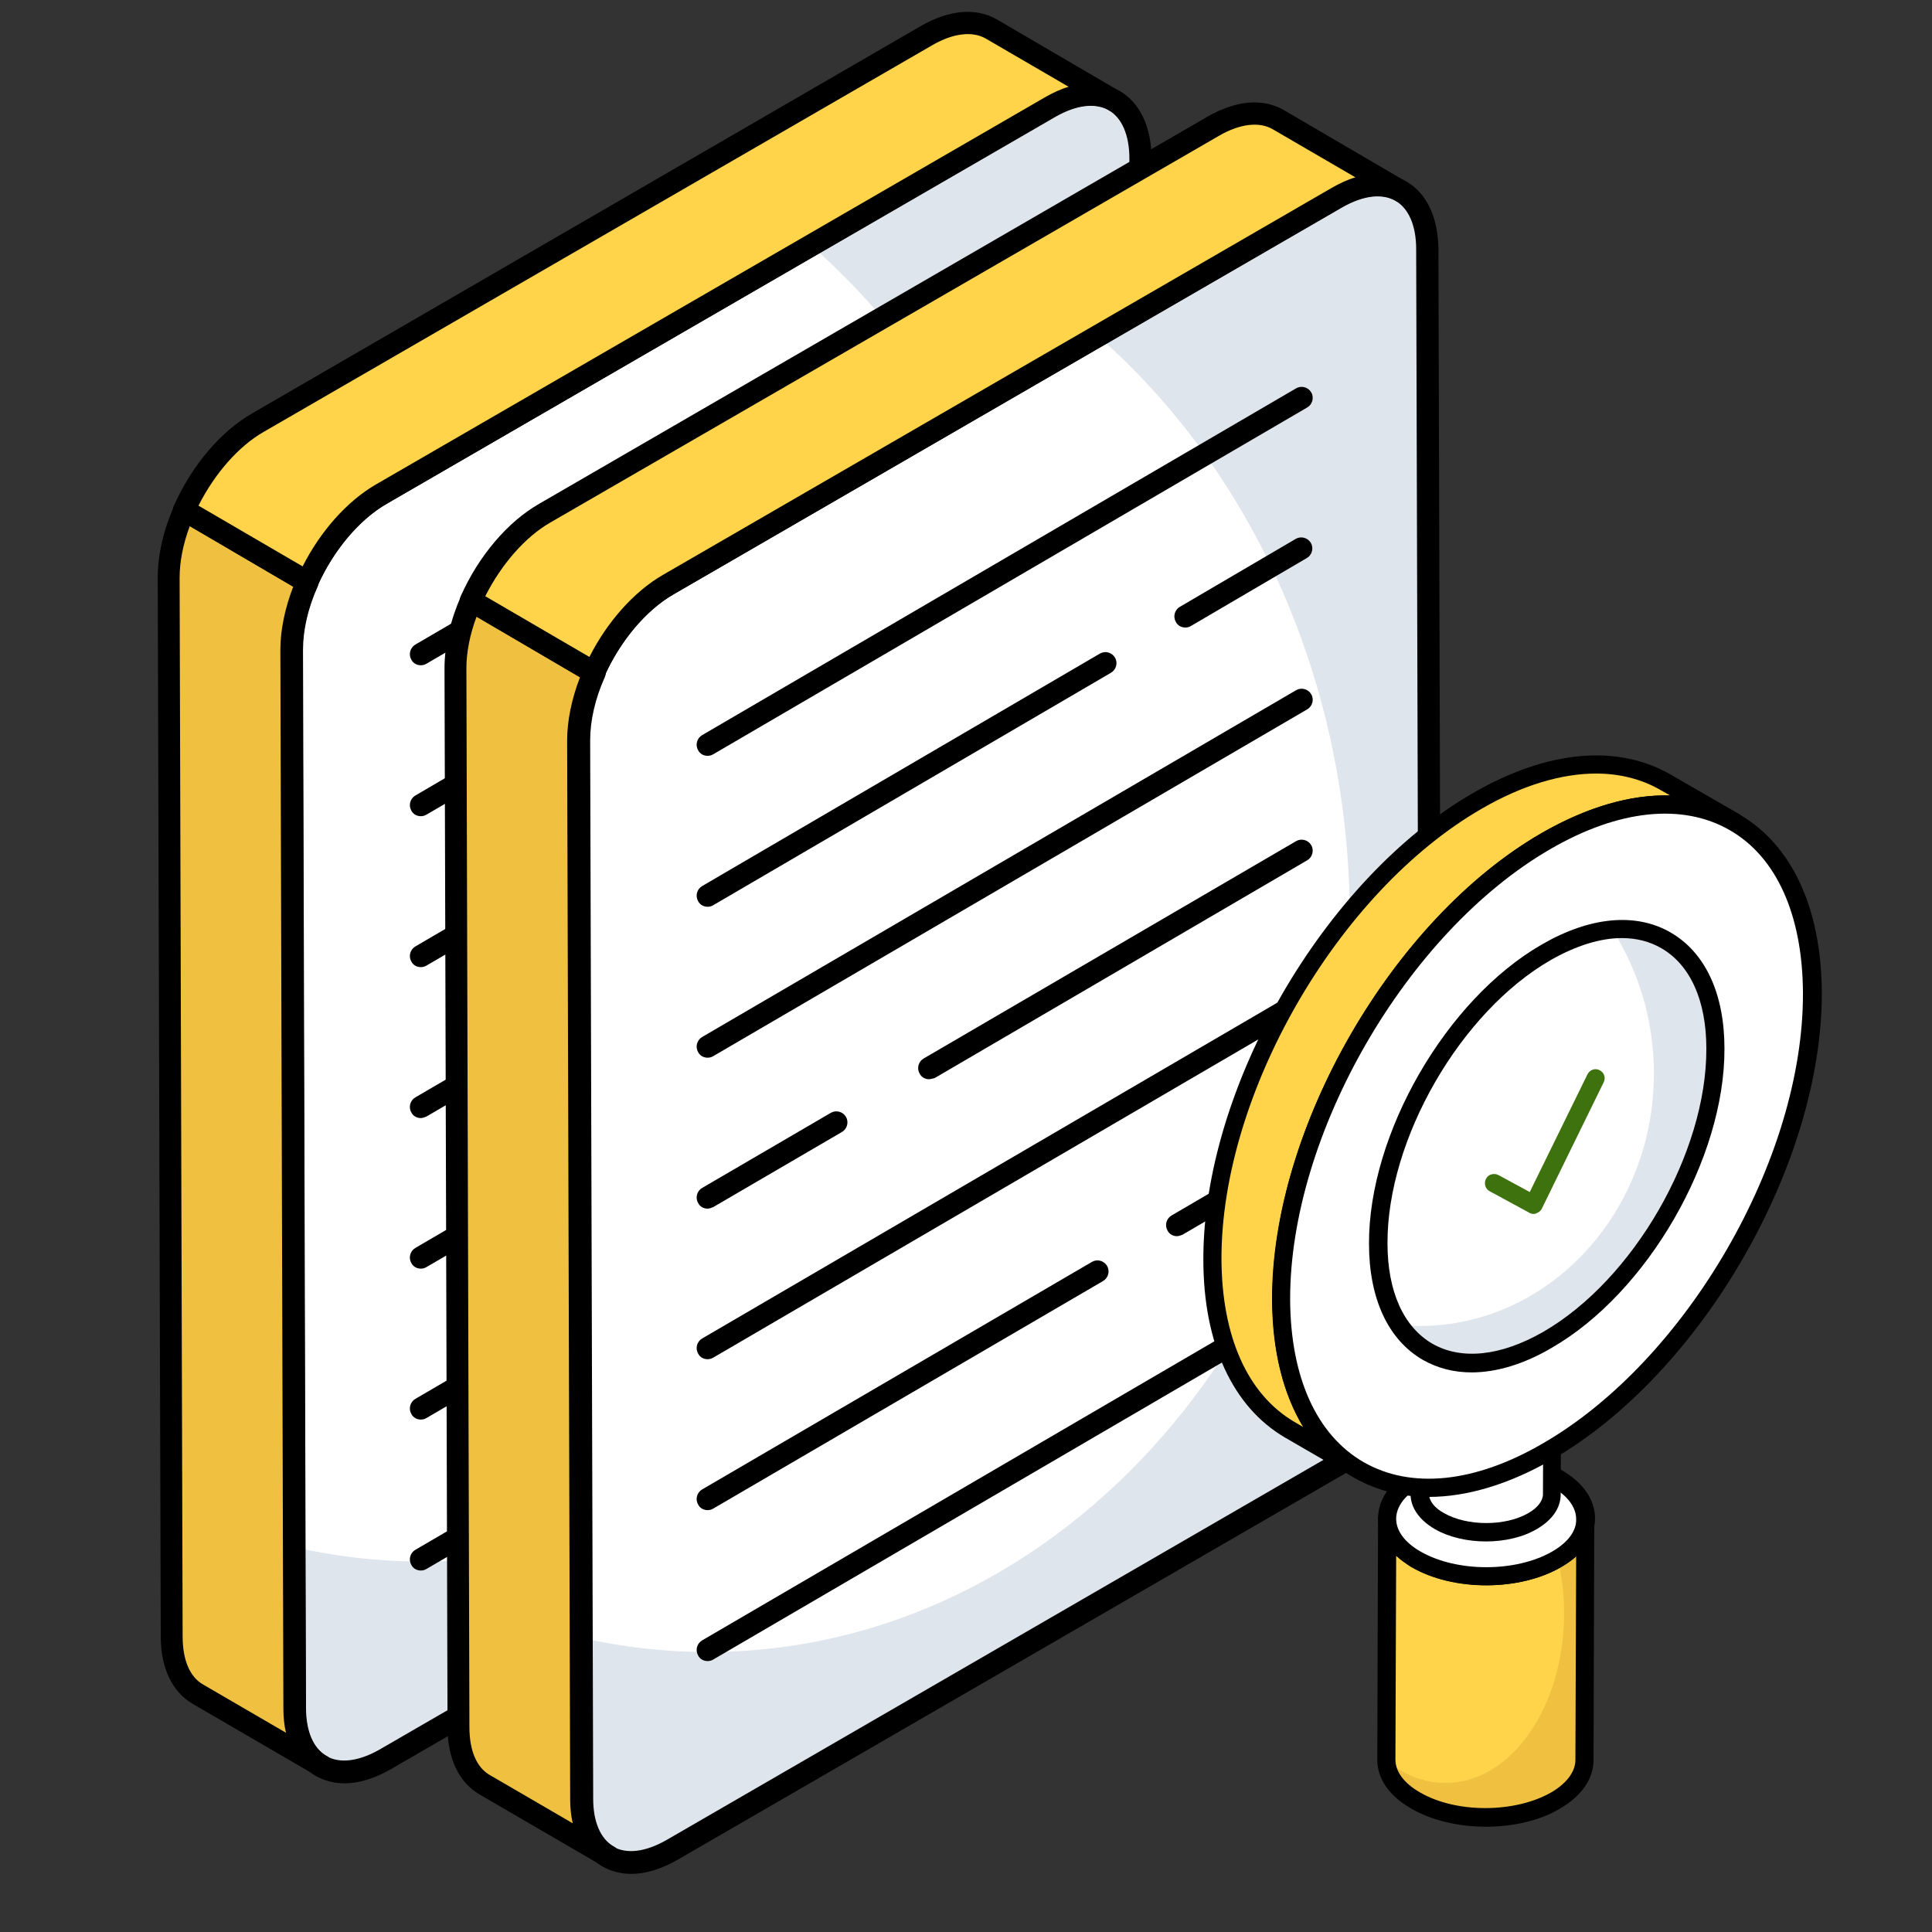 <?xml version="1.0" encoding="utf-8"?>
<!-- Generator: Adobe Illustrator 23.0.2, SVG Export Plug-In . SVG Version: 6.00 Build 0)  -->
<svg version="1.1" id="Layer_1" xmlns="http://www.w3.org/2000/svg" xmlns:xlink="http://www.w3.org/1999/xlink" x="0px" y="0px"
	 viewBox="0 0 512 512" style="enable-background:new 0 0 512 512;" xml:space="preserve">
<rect x="0" y="0" width="512" height="512" fill="#333333" stroke="none"/>
<style type="text/css">
	.st0{fill:#FFFFFF;}
	.st1{fill:#DFE5EC;}
	.st2{fill:#F0C141;}
	.st3{fill:#FFD44B;}
	.st4{enable-background:new    ;}
	.st5{fill:#3D720E;}
</style>
<g>
	<g>
		<g>
			<path class="st0" d="M278.4,28.4c13.1-7.6,23.8-1.5,23.9,13.6l0.8,280.6c0,15.1-10.6,33.5-23.7,41.1L102,466.3
				c-13.1,7.6-23.8,1.5-23.9-13.6l-0.8-280.6c0-15.1,10.6-33.6,23.7-41.2L278.4,28.4z"/>
		</g>
	</g>
	<g>
		<g>
			<path class="st1" d="M303.1,322.6c0,15.1-10.6,33.5-23.8,41.1L102,466.4c-13.2,7.6-23.8,1.5-23.9-13.6L78,410
				c10.9,2.5,22.1,3.8,33.5,3.8c94,0,170.2-87,170.2-194.4c0-62.9-26.2-118.9-66.8-154.4l63.5-36.7c13.1-7.6,23.8-1.5,23.9,13.6
				L303.1,322.6z"/>
		</g>
	</g>
	<g>
		<g>
			<path d="M91.3,472.6c-2.8,0-5.4-0.7-7.7-2c-5.4-3.1-8.4-9.4-8.5-17.8l-0.8-280.6c0-16.3,11-35.5,25.2-43.7L276.9,25.8l0,0
				c7.3-4.2,14.4-4.8,19.8-1.7c5.4,3.1,8.4,9.5,8.5,17.9l0.8,280.6c0,16-11.3,35.6-25.2,43.7L103.5,468.9
				C99.3,471.3,95.1,472.6,91.3,472.6z M279.8,30.9L102.5,133.5c-12.3,7.1-22.3,24.5-22.3,38.6l0.8,280.6c0,6.2,2,10.7,5.5,12.7
				c3.6,2,8.5,1.4,14-1.7l177.3-102.6c12.3-7.1,22.3-24.4,22.3-38.6L299.3,42c0-6.2-2-10.8-5.5-12.8
				C290.2,27.2,285.3,27.8,279.8,30.9L279.8,30.9z"/>
		</g>
	</g>
	<g>
		<g>
			<g>
				<path class="st2" d="M44.7,153.1l0.8,280.6c0,7.5,2.6,12.8,6.9,15.3l32.7,19c-4.3-2.4-7-7.7-7-15.3l-0.8-280.5
					c0-5.8,1.6-12,4.2-18l-32.7-19.1C46.2,141.1,44.6,147.3,44.7,153.1z"/>
			</g>
			<g>
				<path d="M85.1,470.9c-0.5,0-1-0.1-1.4-0.4c-0.1,0-0.1-0.1-0.2-0.1l-32.5-18.9c-5.4-3.2-8.4-9.5-8.4-17.8l-0.8-280.6
					c0-6,1.5-12.6,4.4-19.2c0.3-0.8,1-1.3,1.8-1.6c0.8-0.3,1.7-0.2,2.4,0.3L83,151.7c1.3,0.8,1.8,2.4,1.2,3.7
					c-2.6,5.8-3.9,11.6-3.9,16.8l0.8,280.5c0,6,1.9,10.6,5.4,12.6l0.2,0.1c1.4,0.8,1.9,2.6,1.1,4C87.1,470.4,86.1,470.9,85.1,470.9z
					 M50.3,139.4c-1.8,4.8-2.7,9.5-2.7,13.7v0l0.8,280.6c0,6.2,1.9,10.7,5.4,12.7l22,12.8c-0.5-2-0.7-4.2-0.7-6.5l-0.8-280.5
					c0-5.2,1.2-11,3.4-16.7L50.3,139.4z"/>
			</g>
		</g>
		<g>
			<g>
				<path class="st3" d="M262.7,7.7c-4.3-2.5-10.3-2.1-16.9,1.7L68.4,112c-8.1,4.7-15.3,13.5-19.5,23.2l32.7,19.1
					c4.3-9.7,11.4-18.5,19.6-23.3L278.3,28.4c6.6-3.8,12.6-4.2,16.9-1.6L262.7,7.7z"/>
			</g>
			<g>
				<path d="M81.5,157.2c-0.5,0-1-0.1-1.5-0.4l-32.7-19.1c-1.3-0.8-1.8-2.4-1.2-3.7c4.7-10.6,12.4-19.7,20.8-24.5L244.2,6.8
					c7.4-4.2,14.4-4.8,19.9-1.7c0,0,0,0,0,0l32.5,19c0.1,0,0.1,0.1,0.2,0.1c1.4,0.8,1.9,2.6,1,4c-0.8,1.4-2.6,1.9-4,1l-0.1-0.1
					c-3.5-2-8.5-1.4-13.9,1.7L102.5,133.5c-7.3,4.2-14.2,12.4-18.4,21.9c-0.3,0.8-1,1.3-1.8,1.6C82.1,157.1,81.8,157.2,81.5,157.2z
					 M52.6,134l27.6,16.1c4.7-9.3,11.8-17.3,19.4-21.7L276.9,25.8c2.1-1.2,4.2-2.2,6.3-2.8l-22-12.8c-3.5-2-8.6-1.4-14,1.7
					L69.8,114.5C63.2,118.3,56.9,125.5,52.6,134z"/>
			</g>
		</g>
	</g>
	<g>
		<g>
			<g>
				<g>
					<path d="M111.5,176.3c-1,0-2-0.5-2.5-1.5c-0.8-1.4-0.3-3.2,1.1-4l157.4-91.9c1.4-0.8,3.2-0.3,4,1.1c0.8,1.4,0.3,3.2-1.1,4
						L113,175.9C112.5,176.2,112,176.3,111.5,176.3z"/>
				</g>
				<g>
					<path d="M238.1,142.3c-1,0-2-0.5-2.5-1.5c-0.8-1.4-0.3-3.2,1.1-4l30.7-18c1.4-0.8,3.2-0.3,4,1.1c0.8,1.4,0.3,3.2-1.1,4
						l-30.7,18C239.1,142.2,238.6,142.3,238.1,142.3z"/>
				</g>
				<g>
					<path d="M111.5,216.3c-1,0-2-0.5-2.5-1.5c-0.8-1.4-0.3-3.2,1.1-4l105.4-61.6c1.4-0.8,3.2-0.3,4,1.1c0.8,1.4,0.3,3.2-1.1,4
						L113,215.9C112.5,216.2,112,216.3,111.5,216.3z"/>
				</g>
				<g>
					<path d="M111.5,256.3c-1,0-2-0.5-2.5-1.5c-0.8-1.4-0.3-3.2,1.1-4l157.4-91.9c1.4-0.8,3.2-0.3,4,1.1c0.8,1.4,0.3,3.2-1.1,4
						L113,255.9C112.5,256.2,112,256.3,111.5,256.3z"/>
				</g>
			</g>
			<g>
				<g>
					<path d="M170.2,262c-1,0-2-0.5-2.5-1.5c-0.8-1.4-0.3-3.2,1.1-4l98.7-57.7c1.4-0.8,3.2-0.3,4,1.1c0.8,1.4,0.3,3.2-1.1,4
						l-98.7,57.6C171.2,261.8,170.7,262,170.2,262z"/>
				</g>
				<g>
					<path d="M111.5,296.3c-1,0-2-0.5-2.5-1.5c-0.8-1.4-0.3-3.2,1.1-4l34.1-19.9c1.4-0.8,3.2-0.3,4,1.1c0.8,1.4,0.3,3.2-1.1,4
						L113,295.9C112.5,296.1,112,296.3,111.5,296.3z"/>
				</g>
				<g>
					<path d="M111.5,336.2c-1,0-2-0.5-2.5-1.5c-0.8-1.4-0.3-3.2,1.1-4l157.4-91.9c1.4-0.8,3.2-0.3,4,1.1c0.8,1.4,0.3,3.2-1.1,4
						L113,335.8C112.5,336.1,112,336.2,111.5,336.2z"/>
				</g>
			</g>
		</g>
		<g>
			<g>
				<path d="M235.9,303.6c-1,0-2-0.5-2.5-1.5c-0.8-1.4-0.3-3.2,1.1-4l33-19.3c1.4-0.8,3.2-0.3,4,1.1c0.8,1.4,0.3,3.2-1.1,4l-33,19.3
					C236.9,303.4,236.4,303.6,235.9,303.6z"/>
			</g>
			<g>
				<path d="M111.5,376.2c-1,0-2-0.5-2.5-1.5c-0.8-1.4-0.3-3.2,1.1-4l103.3-60.3c1.4-0.8,3.2-0.3,4,1.1c0.8,1.4,0.3,3.2-1.1,4
					L113,375.8C112.5,376.1,112,376.2,111.5,376.2z"/>
			</g>
			<g>
				<path d="M111.5,416.2c-1,0-2-0.5-2.5-1.5c-0.8-1.4-0.3-3.2,1.1-4l157.4-91.9c1.4-0.8,3.2-0.3,4,1.1c0.8,1.4,0.3,3.2-1.1,4
					L113,415.8C112.5,416.1,112,416.2,111.5,416.2z"/>
			</g>
		</g>
	</g>
</g>
<g>
	<g>
		<g>
			<path class="st0" d="M354.4,52.4c13.1-7.6,23.8-1.5,23.9,13.6l0.8,280.6c0,15.1-10.6,33.5-23.7,41.1L178,490.3
				c-13.1,7.6-23.8,1.5-23.9-13.6l-0.8-280.6c0-15.1,10.6-33.6,23.7-41.2L354.4,52.4z"/>
		</g>
	</g>
	<g>
		<g>
			<path class="st1" d="M379.1,346.6c0,15.1-10.6,33.5-23.8,41.1L178,490.4c-13.2,7.6-23.8,1.5-23.9-13.6L154,434
				c10.9,2.5,22.1,3.8,33.5,3.8c94,0,170.2-87,170.2-194.4c0-62.9-26.2-118.9-66.8-154.4l63.5-36.7c13.1-7.6,23.8-1.5,23.9,13.6
				L379.1,346.6z"/>
		</g>
	</g>
	<g>
		<g>
			<path d="M167.3,496.6c-2.8,0-5.4-0.7-7.7-2c-5.4-3.1-8.4-9.4-8.5-17.8l-0.8-280.6c0-16.3,11-35.5,25.2-43.7L352.9,49.8l0,0
				c7.3-4.2,14.4-4.8,19.8-1.7c5.4,3.1,8.4,9.5,8.5,17.9l0.8,280.6c0,16-11.3,35.6-25.2,43.7L179.5,492.9
				C175.3,495.3,171.1,496.6,167.3,496.6z M355.8,54.9L178.5,157.5c-12.3,7.1-22.3,24.5-22.3,38.6l0.8,280.6c0,6.2,2,10.7,5.5,12.7
				c3.6,2,8.5,1.4,14-1.7l177.3-102.6c12.3-7.1,22.3-24.4,22.3-38.6L375.3,66c0-6.2-2-10.8-5.5-12.8
				C366.2,51.2,361.3,51.8,355.8,54.9L355.8,54.9z"/>
		</g>
	</g>
	<g>
		<g>
			<g>
				<path class="st2" d="M120.7,177.1l0.8,280.6c0,7.5,2.6,12.8,6.9,15.3l32.7,19c-4.3-2.4-7-7.7-7-15.3l-0.8-280.5
					c0-5.8,1.6-12,4.2-18l-32.7-19.1C122.2,165.1,120.6,171.3,120.7,177.1z"/>
			</g>
			<g>
				<path d="M161.1,494.9c-0.5,0-1-0.1-1.4-0.4c-0.1,0-0.1-0.1-0.2-0.1l-32.5-18.9c-5.4-3.2-8.4-9.5-8.4-17.8l-0.8-280.6
					c0-6,1.5-12.6,4.4-19.2c0.3-0.8,1-1.3,1.8-1.6c0.8-0.3,1.7-0.2,2.4,0.3l32.7,19.1c1.3,0.8,1.8,2.4,1.2,3.7
					c-2.6,5.8-3.9,11.6-3.9,16.8l0.8,280.5c0,6,1.9,10.6,5.4,12.6l0.2,0.1c1.4,0.8,1.9,2.6,1.1,4
					C163.1,494.4,162.1,494.9,161.1,494.9z M126.3,163.4c-1.8,4.8-2.7,9.5-2.7,13.7v0l0.8,280.6c0,6.2,1.9,10.7,5.4,12.7l22,12.8
					c-0.5-2-0.7-4.2-0.7-6.5l-0.8-280.5c0-5.2,1.2-11,3.4-16.7L126.3,163.4z"/>
			</g>
		</g>
		<g>
			<g>
				<path class="st3" d="M338.7,31.7c-4.3-2.5-10.3-2.1-16.9,1.7L144.4,136c-8.1,4.7-15.3,13.5-19.5,23.2l32.7,19.1
					c4.3-9.7,11.4-18.5,19.6-23.3L354.3,52.4c6.6-3.8,12.6-4.2,16.9-1.6L338.7,31.7z"/>
			</g>
			<g>
				<path d="M157.5,181.2c-0.5,0-1-0.1-1.5-0.4l-32.7-19.1c-1.3-0.8-1.8-2.4-1.2-3.7c4.7-10.6,12.4-19.7,20.8-24.5L320.2,30.8
					c7.4-4.2,14.4-4.8,19.9-1.7c0,0,0,0,0,0l32.5,19c0.1,0,0.1,0.1,0.2,0.1c1.4,0.8,1.9,2.6,1,4c-0.8,1.4-2.6,1.9-4,1l-0.1-0.1
					c-3.5-2-8.5-1.4-13.9,1.7L178.5,157.5c-7.3,4.2-14.2,12.4-18.4,21.9c-0.3,0.8-1,1.3-1.8,1.6
					C158.1,181.1,157.8,181.2,157.5,181.2z M128.6,158l27.6,16.1c4.7-9.3,11.8-17.3,19.4-21.7L352.9,49.8c2.1-1.2,4.2-2.2,6.3-2.8
					l-22-12.8c-3.5-2-8.6-1.4-14,1.7L145.8,138.5C139.2,142.3,132.9,149.5,128.6,158z"/>
			</g>
		</g>
	</g>
	<g>
		<g>
			<g>
				<g>
					<path d="M187.5,200.3c-1,0-2-0.5-2.5-1.5c-0.8-1.4-0.3-3.2,1.1-4l157.4-91.9c1.4-0.8,3.2-0.3,4,1.1c0.8,1.4,0.3,3.2-1.1,4
						L189,199.9C188.5,200.2,188,200.3,187.5,200.3z"/>
				</g>
				<g>
					<path d="M314.1,166.3c-1,0-2-0.5-2.5-1.5c-0.8-1.4-0.3-3.2,1.1-4l30.7-18c1.4-0.8,3.2-0.3,4,1.1c0.8,1.4,0.3,3.2-1.1,4
						l-30.7,18C315.1,166.2,314.6,166.3,314.1,166.3z"/>
				</g>
				<g>
					<path d="M187.5,240.3c-1,0-2-0.5-2.5-1.5c-0.8-1.4-0.3-3.2,1.1-4l105.4-61.6c1.4-0.8,3.2-0.3,4,1.1c0.8,1.4,0.3,3.2-1.1,4
						L189,239.9C188.5,240.2,188,240.3,187.5,240.3z"/>
				</g>
				<g>
					<path d="M187.5,280.3c-1,0-2-0.5-2.5-1.5c-0.8-1.4-0.3-3.2,1.1-4l157.4-91.9c1.4-0.8,3.2-0.3,4,1.1c0.8,1.4,0.3,3.2-1.1,4
						L189,279.9C188.5,280.2,188,280.3,187.5,280.3z"/>
				</g>
			</g>
			<g>
				<g>
					<path d="M246.2,286c-1,0-2-0.5-2.5-1.5c-0.8-1.4-0.3-3.2,1.1-4l98.7-57.6c1.4-0.8,3.2-0.3,4,1.1c0.8,1.4,0.3,3.2-1.1,4
						l-98.7,57.7C247.2,285.8,246.7,286,246.2,286z"/>
				</g>
				<g>
					<path d="M187.5,320.3c-1,0-2-0.5-2.5-1.5c-0.8-1.4-0.3-3.2,1.1-4l34.1-19.9c1.4-0.8,3.2-0.3,4,1.1c0.8,1.4,0.3,3.2-1.1,4
						L189,319.9C188.5,320.1,188,320.3,187.5,320.3z"/>
				</g>
				<g>
					<path d="M187.5,360.2c-1,0-2-0.5-2.5-1.5c-0.8-1.4-0.3-3.2,1.1-4l157.4-91.9c1.4-0.8,3.2-0.3,4,1.1c0.8,1.4,0.3,3.2-1.1,4
						L189,359.8C188.5,360.1,188,360.2,187.5,360.2z"/>
				</g>
			</g>
		</g>
		<g>
			<g>
				<path d="M311.9,327.6c-1,0-2-0.5-2.5-1.5c-0.8-1.4-0.3-3.2,1.1-4l33-19.3c1.4-0.8,3.2-0.3,4,1.1c0.8,1.4,0.3,3.2-1.1,4l-33,19.3
					C312.9,327.4,312.4,327.6,311.9,327.6z"/>
			</g>
			<g>
				<path d="M187.5,400.2c-1,0-2-0.5-2.5-1.5c-0.8-1.4-0.3-3.2,1.1-4l103.3-60.3c1.4-0.8,3.2-0.3,4,1.1c0.8,1.4,0.3,3.2-1.1,4
					L189,399.8C188.5,400.1,188,400.2,187.5,400.2z"/>
			</g>
			<g>
				<path d="M187.5,440.2c-1,0-2-0.5-2.5-1.5c-0.8-1.4-0.3-3.2,1.1-4l157.4-91.9c1.4-0.8,3.2-0.3,4,1.1c0.8,1.4,0.3,3.2-1.1,4
					L189,439.8C188.5,440.1,188,440.2,187.5,440.2z"/>
			</g>
		</g>
	</g>
</g>
<g>
	<g>
		<g>
			<g class="st4">
				<g>
					<g>
						<path class="st3" d="M420.3,402.5l-0.2,63.9c0,3.9-2.6,7.7-7.6,10.7c-10.3,6-26.9,6-37.2,0c-5.2-3-7.8-6.9-7.8-10.8l0.2-63.9
							c0,3.9,2.6,7.9,7.8,10.8c10.3,6,27,5.9,37.2,0C417.7,410.3,420.3,406.4,420.3,402.5z"/>
					</g>
				</g>
				<g>
					<g>
						<path class="st2" d="M420.3,402.5l-0.2,63.9c0,3.8-2.6,7.7-7.7,10.7c-10.2,6-26.9,6-37.2,0c-5.1-2.9-7.7-6.7-7.7-10.5
							c4.6,3.8,9.9,5.9,15.6,5.9c17.3,0,31.4-20.1,31.4-45c0-5.1-0.6-9.9-1.7-14.4C417.8,410.2,420.3,406.3,420.3,402.5z"/>
					</g>
				</g>
				<g>
					<g>
						<path d="M393.8,484.1c-7.1,0-14.3-1.6-19.8-4.8c-5.8-3.3-9-7.9-9-12.9l0.2-63.9c0-1.3,1.1-2.4,2.4-2.4c0,0,0,0,0,0
							c1.3,0,2.4,1.1,2.4,2.4c0,0,0,0,0,0l0,0c0,3.2,2.3,6.3,6.5,8.7c9.6,5.6,25.2,5.5,34.8,0c4.1-2.4,6.4-5.5,6.4-8.6v0
							c0-1.3,1.1-2.4,2.4-2.4c0,0,0,0,0,0c1.3,0,2.4,1.1,2.4,2.4c0,0,0,0,0,0l-0.2,63.9c0,4.9-3.2,9.5-8.9,12.8
							C408.1,482.5,400.9,484.1,393.8,484.1z M370,412.3l-0.2,54c0,3.2,2.3,6.3,6.5,8.7c9.6,5.6,25.2,5.5,34.8,0
							c4.1-2.4,6.4-5.5,6.4-8.6l0.2-54c-1.1,1-2.5,2-4,2.9c-11.1,6.4-28.5,6.5-39.7,0C372.6,414.4,371.2,413.4,370,412.3z"/>
					</g>
				</g>
				<g>
					<g>
						<path class="st0" d="M412.5,391.7c10.3,6,10.4,15.6,0.1,21.5c-10.3,6-26.9,6-37.2,0c-10.3-5.9-10.4-15.6-0.1-21.6
							C385.5,385.7,402.2,385.7,412.5,391.7z"/>
						<path d="M394,420.1c-7.1,0-14.3-1.6-19.8-4.8c-5.8-3.3-9-7.9-9-12.9c0-5,3.1-9.5,8.9-12.9c10.9-6.3,28.7-6.3,39.6,0l0,0
							c5.8,3.3,9,7.9,9,12.9c0,5-3.1,9.5-8.8,12.8C408.3,418.5,401.2,420.1,394,420.1z M393.9,389.6c-6.3,0-12.6,1.4-17.4,4.2
							c-4.2,2.4-6.5,5.5-6.5,8.7c0,3.2,2.3,6.3,6.5,8.7c9.6,5.5,25.2,5.5,34.8,0c4.2-2.4,6.5-5.5,6.4-8.6c0-3.2-2.3-6.3-6.6-8.7
							c0,0,0,0,0,0C406.5,391,400.2,389.6,393.9,389.6z"/>
					</g>
				</g>
			</g>
		</g>
		<g>
			<g class="st4">
				<g>
					<g>
						<path class="st0" d="M376.4,369.2l-0.1,26.7c0,2.6,1.7,5.2,5.2,7.2c6.9,4,17.9,4,24.8,0c3.4-2,5.1-4.5,5.1-7.1l0.1-26.8H376.4
							z"/>
						<path d="M393.8,408.5c-4.9,0-9.8-1.1-13.6-3.3c-4.1-2.4-6.4-5.7-6.4-9.3l0.1-26.7c0-1.3,1.1-2.4,2.4-2.4h35
							c0.6,0,1.3,0.3,1.7,0.7c0.5,0.5,0.7,1.1,0.7,1.7l-0.1,26.8c0,3.6-2.2,6.8-6.3,9.2C403.6,407.4,398.7,408.5,393.8,408.5z
							 M378.8,371.6l-0.1,24.3c0,1.8,1.4,3.7,4,5.1c6.1,3.5,16.3,3.5,22.3,0c2.5-1.4,3.9-3.3,3.9-5l0.1-24.4H378.8z"/>
					</g>
				</g>
			</g>
		</g>
		<g>
			<g class="st4">
				<g>
					<g>
						<path class="st3" d="M459.8,217.9c-12.8-7.4-30.5-6.4-50.1,4.9c-38.9,22.4-70.3,76.8-70.2,121.5c0.1,22.2,7.9,37.8,20.5,45.1
							l-18.3-10.6c-12.6-7.3-20.5-23-20.5-45.1c-0.1-44.7,31.3-99.1,70.2-121.5c19.6-11.3,37.3-12.3,50.1-4.9L459.8,217.9z"/>
						<path d="M360.1,391.9c-0.4,0-0.8-0.1-1.2-0.3L340.6,381c-13.9-8.1-21.7-24.9-21.7-47.2c-0.1-45.4,31.9-100.8,71.4-123.6
							c19.7-11.4,38.3-13.1,52.5-4.9l18.2,10.5c0,0,0.1,0,0.1,0.1c1.2,0.7,1.5,2.1,0.9,3.3c-0.7,1.1-2.1,1.5-3.3,0.9l-0.1-0.1
							c-12.5-7.2-29.4-5.5-47.6,5c-38.2,22-69.1,75.6-69,119.4c0.1,20.5,6.9,35.8,19.3,43.1c1.2,0.7,1.5,2.2,0.9,3.3
							C361.7,391.5,360.9,391.9,360.1,391.9z M423,205c-9.2,0-19.6,3.1-30.3,9.3c-38.2,22-69.1,75.6-69,119.4
							c0.1,20.5,6.9,35.8,19.3,43.1l2.4,1.4c-5.3-8.8-8.2-20.2-8.2-33.8C337,299,369,243.6,408.5,220.8c12-6.9,23.6-10.3,34.1-10
							l-2.3-1.3C435.2,206.5,429.3,205,423,205z"/>
					</g>
				</g>
				<g>
					<g>
						<path class="st0" d="M409.7,222.9c38.9-22.5,70.5-4.4,70.6,40.2c0.1,44.6-31.2,99.1-70.1,121.5c-38.9,22.4-70.5,4.4-70.6-40.2
							C339.4,299.7,370.8,245.3,409.7,222.9z"/>
						<path d="M378.6,396.7c-7.1,0-13.7-1.7-19.6-5c-14-8.1-21.8-24.9-21.9-47.3C337,299,369,243.6,408.5,220.8l0,0
							c19.6-11.3,38.2-13.1,52.4-5c14,8.1,21.8,24.9,21.9,47.3c0.1,45.4-31.9,100.8-71.3,123.6C399.9,393.4,388.7,396.7,378.6,396.7
							z M410.9,225c-38.1,22-69.1,75.6-69,119.4c0.1,20.6,7,35.9,19.5,43.1c12.6,7.2,29.5,5.5,47.5-5c38.1-22,69.1-75.6,68.9-119.4
							c-0.1-20.6-7-36-19.4-43.1C445.9,212.8,429,214.5,410.9,225L410.9,225z"/>
					</g>
				</g>
			</g>
		</g>
	</g>
	<g>
		<path class="st0" d="M410.1,355.1c24.7-14.3,44.6-48.8,44.6-77.2c-0.1-28.4-20.2-39.8-44.8-25.6c-24.7,14.3-44.6,48.8-44.6,77.2
			C365.3,357.9,385.4,369.4,410.1,355.1"/>
	</g>
	<g>
		<path class="st1" d="M454.6,277.9c0.1,28.4-19.9,62.9-44.5,77.2c-16.8,9.7-31.5,7.4-39.2-4c1.8,0.2,3.5,0.3,5.3,0.3
			c34.2,0,62.1-30,62.1-66.9c0-14.2-4.1-27.3-11-38.1C443.3,244.9,454.6,256.7,454.6,277.9z"/>
	</g>
	<g>
		<path d="M390,363.7c-4.7,0-9-1.1-12.9-3.3c-9.2-5.3-14.3-16.2-14.3-30.8c-0.1-29.1,20.4-64.7,45.8-79.3
			c12.8-7.4,24.9-8.5,34.1-3.2c9.2,5.3,14.3,16.2,14.3,30.8c0.1,29.1-20.4,64.7-45.8,79.3l0,0C403.9,361.5,396.6,363.7,390,363.7z
			 M429.8,248.6c-5.7,0-12.1,2-18.8,5.8c-24,13.8-43.4,47.5-43.3,75.1c0,12.8,4.3,22.2,11.9,26.6c7.7,4.4,18.1,3.3,29.3-3.1
			c24-13.8,43.4-47.5,43.3-75.1c0-12.8-4.3-22.2-11.9-26.6C437.2,249.5,433.7,248.6,429.8,248.6z M410.1,355.1L410.1,355.1
			L410.1,355.1z"/>
	</g>
	<g>
		<path class="st5" d="M406.4,321.7c-0.4,0-0.8-0.1-1.1-0.3l-10.5-5.7c-1.2-0.6-1.6-2.1-1-3.3c0.6-1.2,2.1-1.6,3.3-1l8.3,4.5
			l15.3-31.2c0.6-1.2,2-1.7,3.2-1.1c1.2,0.6,1.7,2,1.1,3.2l-16.4,33.5c-0.3,0.6-0.8,1-1.4,1.2C406.9,321.7,406.7,321.7,406.4,321.7z
			"/>
	</g>
</g>
</svg>

